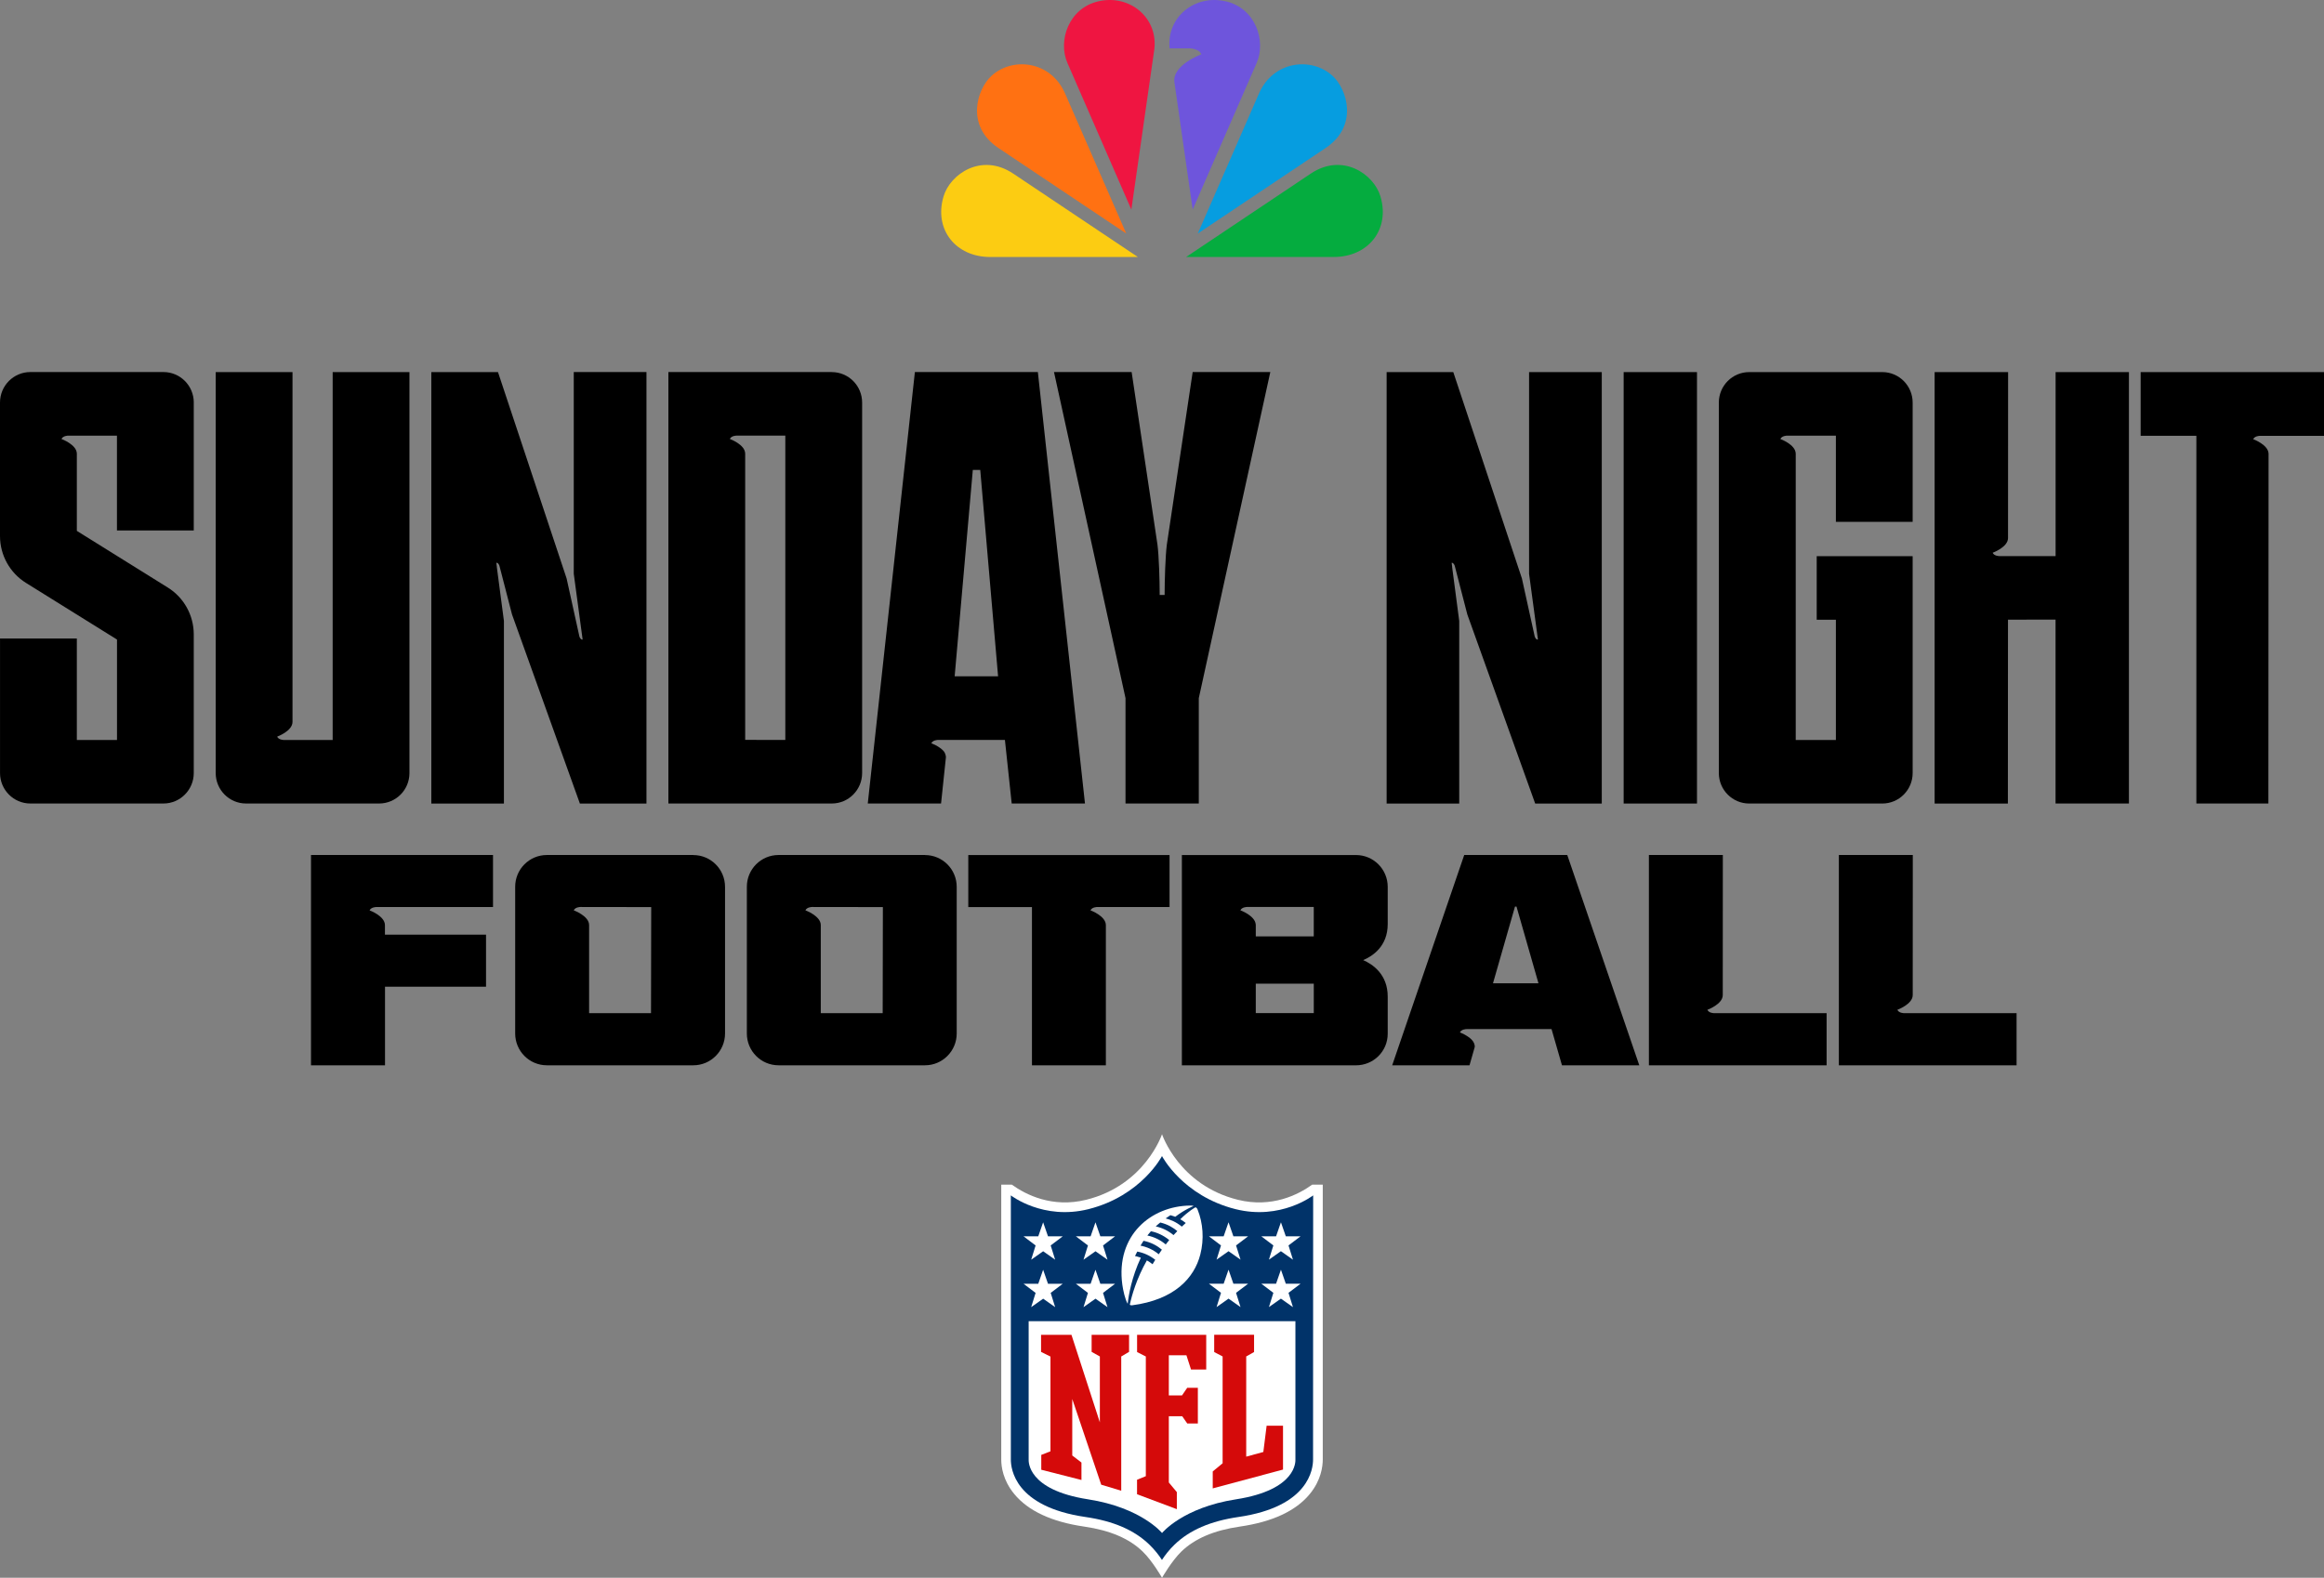 <?xml version="1.0" encoding="UTF-8" standalone="no"?>
<svg
   width="96"
   height="65.192"
   viewBox="0 0 96 65.192"
   fill="none"
   version="1.1"
   id="svg40"
   sodipodi:docname="SundayNightFootballLight.svg"
   inkscape:version="1.4.2 (f4327f4, 2025-05-13)"
   xmlns:inkscape="http://www.inkscape.org/namespaces/inkscape"
   xmlns:sodipodi="http://sodipodi.sourceforge.net/DTD/sodipodi-0.dtd"
   xmlns="http://www.w3.org/2000/svg"
   xmlns:svg="http://www.w3.org/2000/svg">
  <rect x="0" y="0" width="96" height="65.192" fill="#808080" stroke="none"/>
  <defs
     id="defs40" />
  <sodipodi:namedview
     id="namedview40"
     pagecolor="#ffffff"
     bordercolor="#666666"
     borderopacity="1.0"
     inkscape:showpageshadow="2"
     inkscape:pageopacity="0.0"
     inkscape:pagecheckerboard="0"
     inkscape:deskcolor="#d1d1d1"
     inkscape:zoom="18.90625"
     inkscape:cx="48.026446"
     inkscape:cy="32.661157"
     inkscape:window-width="3840"
     inkscape:window-height="2054"
     inkscape:window-x="3829"
     inkscape:window-y="-11"
     inkscape:window-maximized="1"
     inkscape:current-layer="svg40" />
  <path
     d="m 54.203,48.951 c -0.571,0.411 -1.663,0.972 -3.069,0.624 -2.436,-0.602 -3.133,-2.709 -3.133,-2.709 0,0 -0.698,2.107 -3.133,2.709 -1.406,0.348 -2.498,-0.213 -3.069,-0.624 h -0.439 v 11.36 c 0,0.288 0.069,0.854 0.535,1.419 0.573,0.699 1.545,1.153 2.888,1.348 1.07,0.156 1.862,0.493 2.419,1.032 0.409,0.396 0.799,1.083 0.799,1.083 0,0 0.404,-0.701 0.799,-1.083 0.557,-0.539 1.351,-0.877 2.419,-1.032 1.344,-0.195 2.316,-0.648 2.888,-1.348 0.464,-0.566 0.533,-1.132 0.534,-1.419 v -11.36 z"
     fill="#ffffff"
     id="path1" />
  <path
     d="m 54.244,49.393 c 0,0 -1.331,1.04 -3.207,0.569 -2.187,-0.549 -3.037,-2.193 -3.037,-2.193 0,0 -0.85,1.644 -3.037,2.193 -1.875,0.471 -3.207,-0.569 -3.207,-0.569 v 10.917 c 0,0.372 0.155,1.947 3.081,2.372 1.156,0.168 2.02,0.541 2.639,1.14 0.223,0.216 0.393,0.434 0.522,0.635 0.131,-0.201 0.299,-0.421 0.522,-0.635 0.622,-0.599 1.484,-0.972 2.639,-1.14 2.926,-0.425 3.081,-2.001 3.081,-2.372 z"
     fill="#013369"
     id="path2" />
  <path
     d="m 48.001,63.345 c 0,0 0.85,-1.051 3.057,-1.393 2.528,-0.392 2.453,-1.584 2.453,-1.644 v -5.717 H 42.492 v 5.717 c 0,0.06 -0.075,1.252 2.453,1.644 2.207,0.343 3.057,1.393 3.057,1.393 z"
     fill="#ffffff"
     id="path3" />
  <path
     d="m 45.433,58.769 v -2.719 l -0.34,-0.191 v -0.705 h 1.547 v 0.705 l -0.324,0.191 v 5.547 l -0.827,-0.249 -1.196,-3.542 v 2.335 l 0.38,0.292 v 0.72 l -1.66,-0.423 v -0.613 l 0.38,-0.149 v -3.914 l -0.389,-0.194 v -0.705 h 1.256 l 1.173,3.616 z"
     fill="#d50a0a"
     id="path4" />
  <path
     d="m 48.281,61.255 0.332,0.399 v 0.705 l -1.644,-0.617 v -0.598 l 0.363,-0.149 v -4.945 l -0.361,-0.183 v -0.713 h 2.856 v 1.435 h -0.628 l -0.19,-0.589 H 48.282 v 1.659 h 0.545 l 0.215,-0.316 h 0.439 v 1.476 h -0.438 l -0.207,-0.299 H 48.282 v 2.734 z"
     fill="#d50a0a"
     id="path5" />
  <path
     d="m 50.096,61.505 v -0.705 l 0.408,-0.337 v -4.414 l -0.348,-0.183 v -0.713 h 1.647 v 0.713 l -0.324,0.183 v 4.14 l 0.707,-0.193 0.136,-1.086 h 0.677 v 1.813 l -2.904,0.778 v 0.002 z"
     fill="#d50a0a"
     id="path6" />
  <path
     d="m 42.778,53.422 -0.498,-0.377 h 0.609 l 0.201,-0.579 0.201,0.579 h 0.609 l -0.498,0.377 0.184,0.589 -0.495,-0.349 -0.495,0.349 0.183,-0.589 z"
     fill="#ffffff"
     id="path7" />
  <path
     d="m 44.94,53.422 -0.498,-0.377 h 0.609 l 0.201,-0.579 0.201,0.579 h 0.609 l -0.498,0.377 0.184,0.589 -0.495,-0.349 -0.495,0.349 0.183,-0.589 z"
     fill="#ffffff"
     id="path8" />
  <path
     d="m 42.778,51.462 -0.498,-0.377 h 0.609 l 0.201,-0.579 0.201,0.579 h 0.609 l -0.498,0.377 0.184,0.589 -0.495,-0.349 -0.495,0.349 0.183,-0.589 z"
     fill="#ffffff"
     id="path9" />
  <path
     d="m 44.94,51.462 -0.498,-0.377 h 0.609 l 0.201,-0.579 0.201,0.579 h 0.609 l -0.498,0.377 0.184,0.589 -0.495,-0.349 -0.495,0.349 0.183,-0.589 z"
     fill="#ffffff"
     id="path10" />
  <path
     d="m 53.407,54.009 -0.495,-0.349 -0.495,0.349 0.183,-0.589 -0.498,-0.377 h 0.61 l 0.201,-0.579 0.201,0.579 h 0.61 l -0.498,0.377 0.183,0.589 z"
     fill="#ffffff"
     id="path11" />
  <path
     d="m 51.244,54.009 -0.495,-0.349 -0.495,0.349 0.183,-0.589 -0.499,-0.377 h 0.609 l 0.201,-0.579 0.201,0.579 h 0.609 l -0.499,0.377 z"
     fill="#ffffff"
     id="path12" />
  <path
     d="m 53.407,52.049 -0.495,-0.349 -0.495,0.349 0.183,-0.588 -0.498,-0.377 h 0.61 l 0.201,-0.579 0.201,0.579 h 0.61 l -0.498,0.377 0.183,0.588 z"
     fill="#ffffff"
     id="path13" />
  <path
     d="m 51.244,52.049 -0.495,-0.349 -0.495,0.349 0.183,-0.588 -0.499,-0.377 h 0.609 l 0.201,-0.579 0.201,0.579 h 0.609 l -0.499,0.377 z"
     fill="#ffffff"
     id="path14" />
  <path
     d="m 49.374,49.89 c 0,0 -0.258,0.135 -0.619,0.49 0.082,0.047 0.173,0.11 0.226,0.154 -0.054,0.048 -0.11,0.101 -0.162,0.15 -0.234,-0.194 -0.479,-0.292 -0.668,-0.339 0.063,-0.045 0.129,-0.09 0.196,-0.133 0.102,0.026 0.2,0.066 0.2,0.066 0.406,-0.311 0.759,-0.445 0.759,-0.445 0,0 -0.041,-0.021 -0.15,-0.019 -1.599,0.021 -3.074,1.22 -2.795,3.272 0.03,0.217 0.114,0.613 0.222,0.787 0.035,-0.341 0.163,-1.097 0.543,-1.906 -0.132,-0.048 -0.241,-0.067 -0.241,-0.067 0.038,-0.082 0.093,-0.185 0.093,-0.185 0.28,0.053 0.529,0.171 0.744,0.341 -0.051,0.084 -0.087,0.138 -0.112,0.182 -0.075,-0.06 -0.151,-0.11 -0.235,-0.157 -0.425,0.748 -0.624,1.454 -0.704,1.825 0.004,0.023 0.05,0.034 0.088,0.03 1.753,-0.228 2.573,-1.125 2.823,-2.099 0.165,-0.638 0.11,-1.306 -0.109,-1.85 -0.015,-0.038 -0.045,-0.103 -0.097,-0.097 z m -1.507,1.938 c -0.229,-0.191 -0.494,-0.307 -0.755,-0.358 0,0 0.08,-0.131 0.125,-0.2 0.319,0.063 0.578,0.213 0.759,0.367 -0.046,0.067 -0.091,0.131 -0.131,0.19 z m 0.288,-0.406 c -0.211,-0.179 -0.469,-0.311 -0.76,-0.37 0.045,-0.057 0.097,-0.119 0.147,-0.176 0.223,0.04 0.507,0.157 0.756,0.363 -0.05,0.061 -0.098,0.122 -0.143,0.182 z m 0.321,-0.388 c -0.222,-0.183 -0.47,-0.302 -0.735,-0.359 0.064,-0.06 0.129,-0.114 0.188,-0.161 0.33,0.079 0.552,0.228 0.704,0.355 -0.054,0.056 -0.106,0.109 -0.156,0.165 z"
     fill="#ffffff"
     id="path15" />
  <path
     d="m 28.637,35.329 h -6.048 c -0.722,0 -1.308,0.587 -1.308,1.312 v 6.062 c 0,0.726 0.585,1.315 1.31,1.315 h 6.049 c 0.722,0 1.31,-0.589 1.31,-1.315 v -6.057 c 0,-0.728 -0.587,-1.315 -1.311,-1.315 z m -1.744,6.534 h -2.558 v -3.639 c 0,-0.378 -0.635,-0.609 -0.635,-0.609 0.061,-0.135 0.267,-0.138 0.279,-0.138 l 2.921,0.004 -0.008,4.38 z"
     fill="#000000"
     id="path16" />
  <path
     d="m 15.546,37.479 c -0.012,0 -0.218,0.003 -0.279,0.138 0,0 0.634,0.231 0.634,0.609 v 0.393 h 4.176 v 2.152 h -4.173 v 3.247 h -3.057 v -8.689 h 7.518 v 2.149 h -4.817 -0.001 z"
     fill="#000000"
     id="path17" />
  <path
     d="m 75.454,41.863 v 2.155 h -7.341 v -8.689 h 3.054 l -0.003,5.788 c 0,0.378 -0.635,0.608 -0.635,0.608 0.061,0.137 0.267,0.139 0.279,0.139 h 4.644 z"
     fill="#000000"
     id="path18" />
  <path
     d="m 83.301,41.863 v 2.155 H 75.96 v -8.689 h 3.054 l -0.003,5.788 c 0,0.378 -0.635,0.608 -0.635,0.608 0.061,0.137 0.267,0.139 0.279,0.139 H 83.3 Z"
     fill="#000000"
     id="path19" />
  <path
     d="m 57.324,38.179 v -1.533 c 0,-0.728 -0.586,-1.316 -1.311,-1.316 h -7.192 v 8.689 h 7.192 c 0.725,0 1.311,-0.58 1.311,-1.306 v -1.535 c 0,-0.922 -0.627,-1.338 -1.013,-1.506 0.386,-0.163 1.013,-0.569 1.013,-1.49 z m -3.054,3.683 h -2.396 v -1.216 h 2.396 z m 0,-3.169 h -2.396 v -0.47 c 0,-0.018 -0.003,-0.036 -0.006,-0.052 -0.053,-0.347 -0.63,-0.557 -0.63,-0.557 0.061,-0.135 0.267,-0.138 0.279,-0.138 h 2.752 v 1.216 z"
     fill="#000000"
     id="path20" />
  <path
     d="m 64.742,35.329 h -4.258 l -2.975,8.689 h 3.194 l 0.211,-0.739 c 0.023,-0.085 -0.025,-0.221 -0.121,-0.319 -0.188,-0.19 -0.487,-0.3 -0.487,-0.3 0.061,-0.135 0.267,-0.138 0.279,-0.138 h 3.506 l 0.431,1.496 h 3.194 l -2.975,-8.689 z m -3.069,5.3 0.908,-3.168 h 0.063 l 0.907,3.168 h -1.879 z"
     fill="#000000"
     id="path21" />
  <path
     d="m 48.312,35.329 v 2.149 h -2.987 c -0.012,0 -0.218,0.003 -0.279,0.138 0,0 0.635,0.231 0.635,0.609 v 5.794 h -3.053 v -6.539 h -2.63 v -2.149 h 8.313 z"
     fill="#000000"
     id="path22" />
  <path
     d="m 38.207,35.329 h -6.048 c -0.722,0 -1.308,0.587 -1.308,1.312 v 6.062 c 0,0.726 0.585,1.315 1.31,1.315 h 6.049 c 0.722,0 1.31,-0.589 1.31,-1.315 v -6.057 c 0,-0.728 -0.587,-1.315 -1.311,-1.315 z m -1.744,6.534 h -2.558 v -3.639 c 0,-0.378 -0.635,-0.609 -0.635,-0.609 0.061,-0.135 0.267,-0.138 0.279,-0.138 l 2.921,0.004 -0.008,4.38 z"
     fill="#000000"
     id="path23" />
  <path
     d="m 96,15.375 v 2.634 h -2.646 c -0.012,0 -0.218,0.003 -0.279,0.138 0,0 0.624,0.227 0.635,0.599 l -0.007,14.455 h -2.975 v -15.193 h -2.302 v -2.633 H 96 Z"
     fill="#000000"
     id="path24" />
  <path
     d="m 87.942,15.374 v 17.827 h -3.031 v -7.599 l -1.965,0.003 -0.004,7.598 h -3.026 v -17.828 h 3.035 l -0.003,6.86 c -0.003,0.376 -0.635,0.605 -0.635,0.605 0.061,0.135 0.267,0.138 0.279,0.138 h 2.321 v -7.603 c -4e-4,0 3.028,0 3.028,0 z"
     fill="#000000"
     id="path25" />
  <path
     d="m 70.099,15.375 h -3.029 v 17.827 h 3.029 z"
     fill="#000000"
     id="path26" />
  <path
     d="m 75.837,21.565 v -3.564 h -2.015 c -0.012,0 -0.218,0.003 -0.279,0.139 0,0 0.63,0.228 0.635,0.605 v 11.832 h 1.659 v -4.969 h -0.792 v -2.626 h 3.963 v 8.96 c 0,0.696 -0.562,1.26 -1.254,1.26 h -5.497 c -0.693,0 -1.255,-0.564 -1.255,-1.26 v -15.307 c 0,-0.696 0.562,-1.26 1.255,-1.26 h 5.497 c 0.692,0 1.254,0.564 1.254,1.26 v 4.929 H 75.835 Z"
     fill="#000000"
     id="path27" />
  <path
     d="m 63.163,15.375 v 8.334 c 0,0 0.367,2.717 0.366,2.715 0,0 -0.009,0 -0.009,0.003 -0.055,0.01 -0.107,-0.068 -0.124,-0.127 l -0.529,-2.399 -2.834,-8.525 h -2.754 v 17.827 h 2.999 v -7.546 l -0.293,-2.226 c 0,0 0,-0.007 0.001,-0.01 l -0.02,-0.16 c 0,0 0.001,-0.004 0.003,-0.006 0.054,-0.009 0.107,0.068 0.124,0.127 l 0.519,2.007 2.804,7.815 h 2.75 v -17.829 h -3.004 z"
     fill="#000000"
     id="path28" />
  <path
     d="m 34.359,15.374 h -6.749 v 17.827 h 6.749 c 0.692,0 1.254,-0.564 1.254,-1.26 v -15.306 c -4e-4,-0.697 -0.562,-1.26 -1.254,-1.26 z m -1.919,15.201 -1.658,-0.003 v -11.828 c -0.003,-0.377 -0.634,-0.606 -0.634,-0.606 0.061,-0.135 0.267,-0.138 0.279,-0.138 h 2.013 v 12.574 z"
     fill="#000000"
     id="path29" />
  <path
     d="m 8.004,16.625 v 5.294 h -3.173 v -3.918 H 2.818 c -0.012,0 -0.218,0.003 -0.279,0.138 0,0 0.635,0.231 0.635,0.609 v 3.188 l 3.756,2.34 c 0.668,0.415 1.074,1.148 1.074,1.938 v 5.728 c 0,0.695 -0.562,1.259 -1.254,1.259 H 1.255 c -0.692,0 -1.254,-0.564 -1.254,-1.259 v -5.558 H 3.174 v 4.192 h 1.659 v -0.003 -4.147 L 1.074,24.086 C 0.406,23.671 0,22.938 0,22.149 v -5.516 c 0,-0.696 0.562,-1.26 1.254,-1.26 h 5.498 c 0.69,0 1.248,0.56 1.253,1.251 v 0.002 z"
     fill="#000000"
     id="path30" />
  <path
     d="m 46.493,33.2 h 3.027 v -4.352 l 2.954,-13.474 h -3.207 l -1.067,7.129 c -0.061,0.466 -0.091,1.513 -0.091,1.982 v 0.098 h -0.205 v -0.098 c 0,-0.47 -0.03,-1.517 -0.091,-1.982 l -1.067,-7.129 h -3.207 l 2.954,13.474 v 4.352 z"
     fill="#000000"
     id="path31" />
  <path
     d="m 23.701,15.374 v 8.334 c 0,0 0.367,2.717 0.366,2.715 0,0 -0.009,0 -0.009,0.003 -0.055,0.01 -0.107,-0.068 -0.124,-0.127 l -0.529,-2.399 -2.834,-8.525 h -2.754 v 17.827 h 2.999 v -7.546 l -0.293,-2.226 c 0,0 0,-0.007 0.001,-0.01 l -0.02,-0.16 c 0,0 0.001,-0.004 0.003,-0.006 0.054,-0.01 0.107,0.068 0.124,0.127 l 0.519,2.007 2.804,7.815 h 2.75 v -17.829 H 23.7 Z"
     fill="#000000"
     id="path32" />
  <path
     d="m 42.874,15.374 h -5.082 l -1.946,17.827 h 3.027 l 0.199,-1.89 c 0.012,-0.101 -0.051,-0.232 -0.09,-0.273 -0.183,-0.208 -0.511,-0.326 -0.511,-0.326 0.061,-0.135 0.267,-0.138 0.279,-0.138 h 2.761 l 0.28,2.627 h 3.027 l -1.946,-17.827 z m -3.439,12.572 0.75,-8.528 h 0.307 l 0.737,8.528 h -1.794 z"
     fill="#000000"
     id="path33" />
  <path
     d="m 16.914,15.374 v 16.576 c -0.004,0.692 -0.563,1.251 -1.253,1.251 h -5.497 c -0.692,0 -1.254,-0.564 -1.254,-1.259 v -16.568 h 3.173 v 14.455 c 0,0.378 -0.634,0.609 -0.634,0.609 0.061,0.135 0.267,0.138 0.279,0.138 h 2.014 v -15.202 h 3.173 z"
     fill="#000000"
     id="path34" />
  <path
     fill-rule="evenodd"
     clip-rule="evenodd"
     d="m 50.616,0.052 c -1.264,-0.288 -2.433,0.655 -2.302,1.948 h 0.82 c 0,0 0.382,-0.004 0.494,0.243 0,0 -1.212,0.441 -1.115,1.155 l 0.755,5.261 2.641,-6.055 c 0.403,-0.919 -0.048,-2.275 -1.289,-2.553"
     fill="#6e55dc"
     id="path35" />
  <path
     fill-rule="evenodd"
     clip-rule="evenodd"
     d="M 47.002,10.618 41.856,7.175 c -1.31,-0.878 -2.606,0.017 -2.88,0.942 -0.405,1.364 0.502,2.502 1.926,2.502 h 6.099 z"
     fill="#fccc12"
     id="path36" />
  <path
     fill-rule="evenodd"
     clip-rule="evenodd"
     d="m 47.677,2.084 c 0.19,-1.337 -1.002,-2.326 -2.293,-2.032 -1.243,0.279 -1.693,1.635 -1.289,2.553 l 2.639,6.055 0.942,-6.575 z"
     fill="#ef1541"
     id="path37" />
  <path
     fill-rule="evenodd"
     clip-rule="evenodd"
     d="m 46.525,9.652 -2.533,-5.798 c -0.593,-1.344 -2.164,-1.512 -3.031,-0.724 -0.611,0.556 -1.085,2.069 0.281,2.985 l 5.285,3.537 z"
     fill="#ff7112"
     id="path38" />
  <path
     fill-rule="evenodd"
     clip-rule="evenodd"
     d="m 48.998,10.618 5.146,-3.444 c 1.31,-0.878 2.606,0.017 2.88,0.942 0.405,1.364 -0.502,2.502 -1.926,2.502 h -6.099 z"
     fill="#05ac3f"
     id="path39" />
  <path
     fill-rule="evenodd"
     clip-rule="evenodd"
     d="m 49.477,9.652 2.533,-5.798 c 0.593,-1.344 2.164,-1.512 3.031,-0.724 0.611,0.556 1.085,2.069 -0.281,2.985 l -5.285,3.537 z"
     fill="#069de0"
     id="path40" />
</svg>

